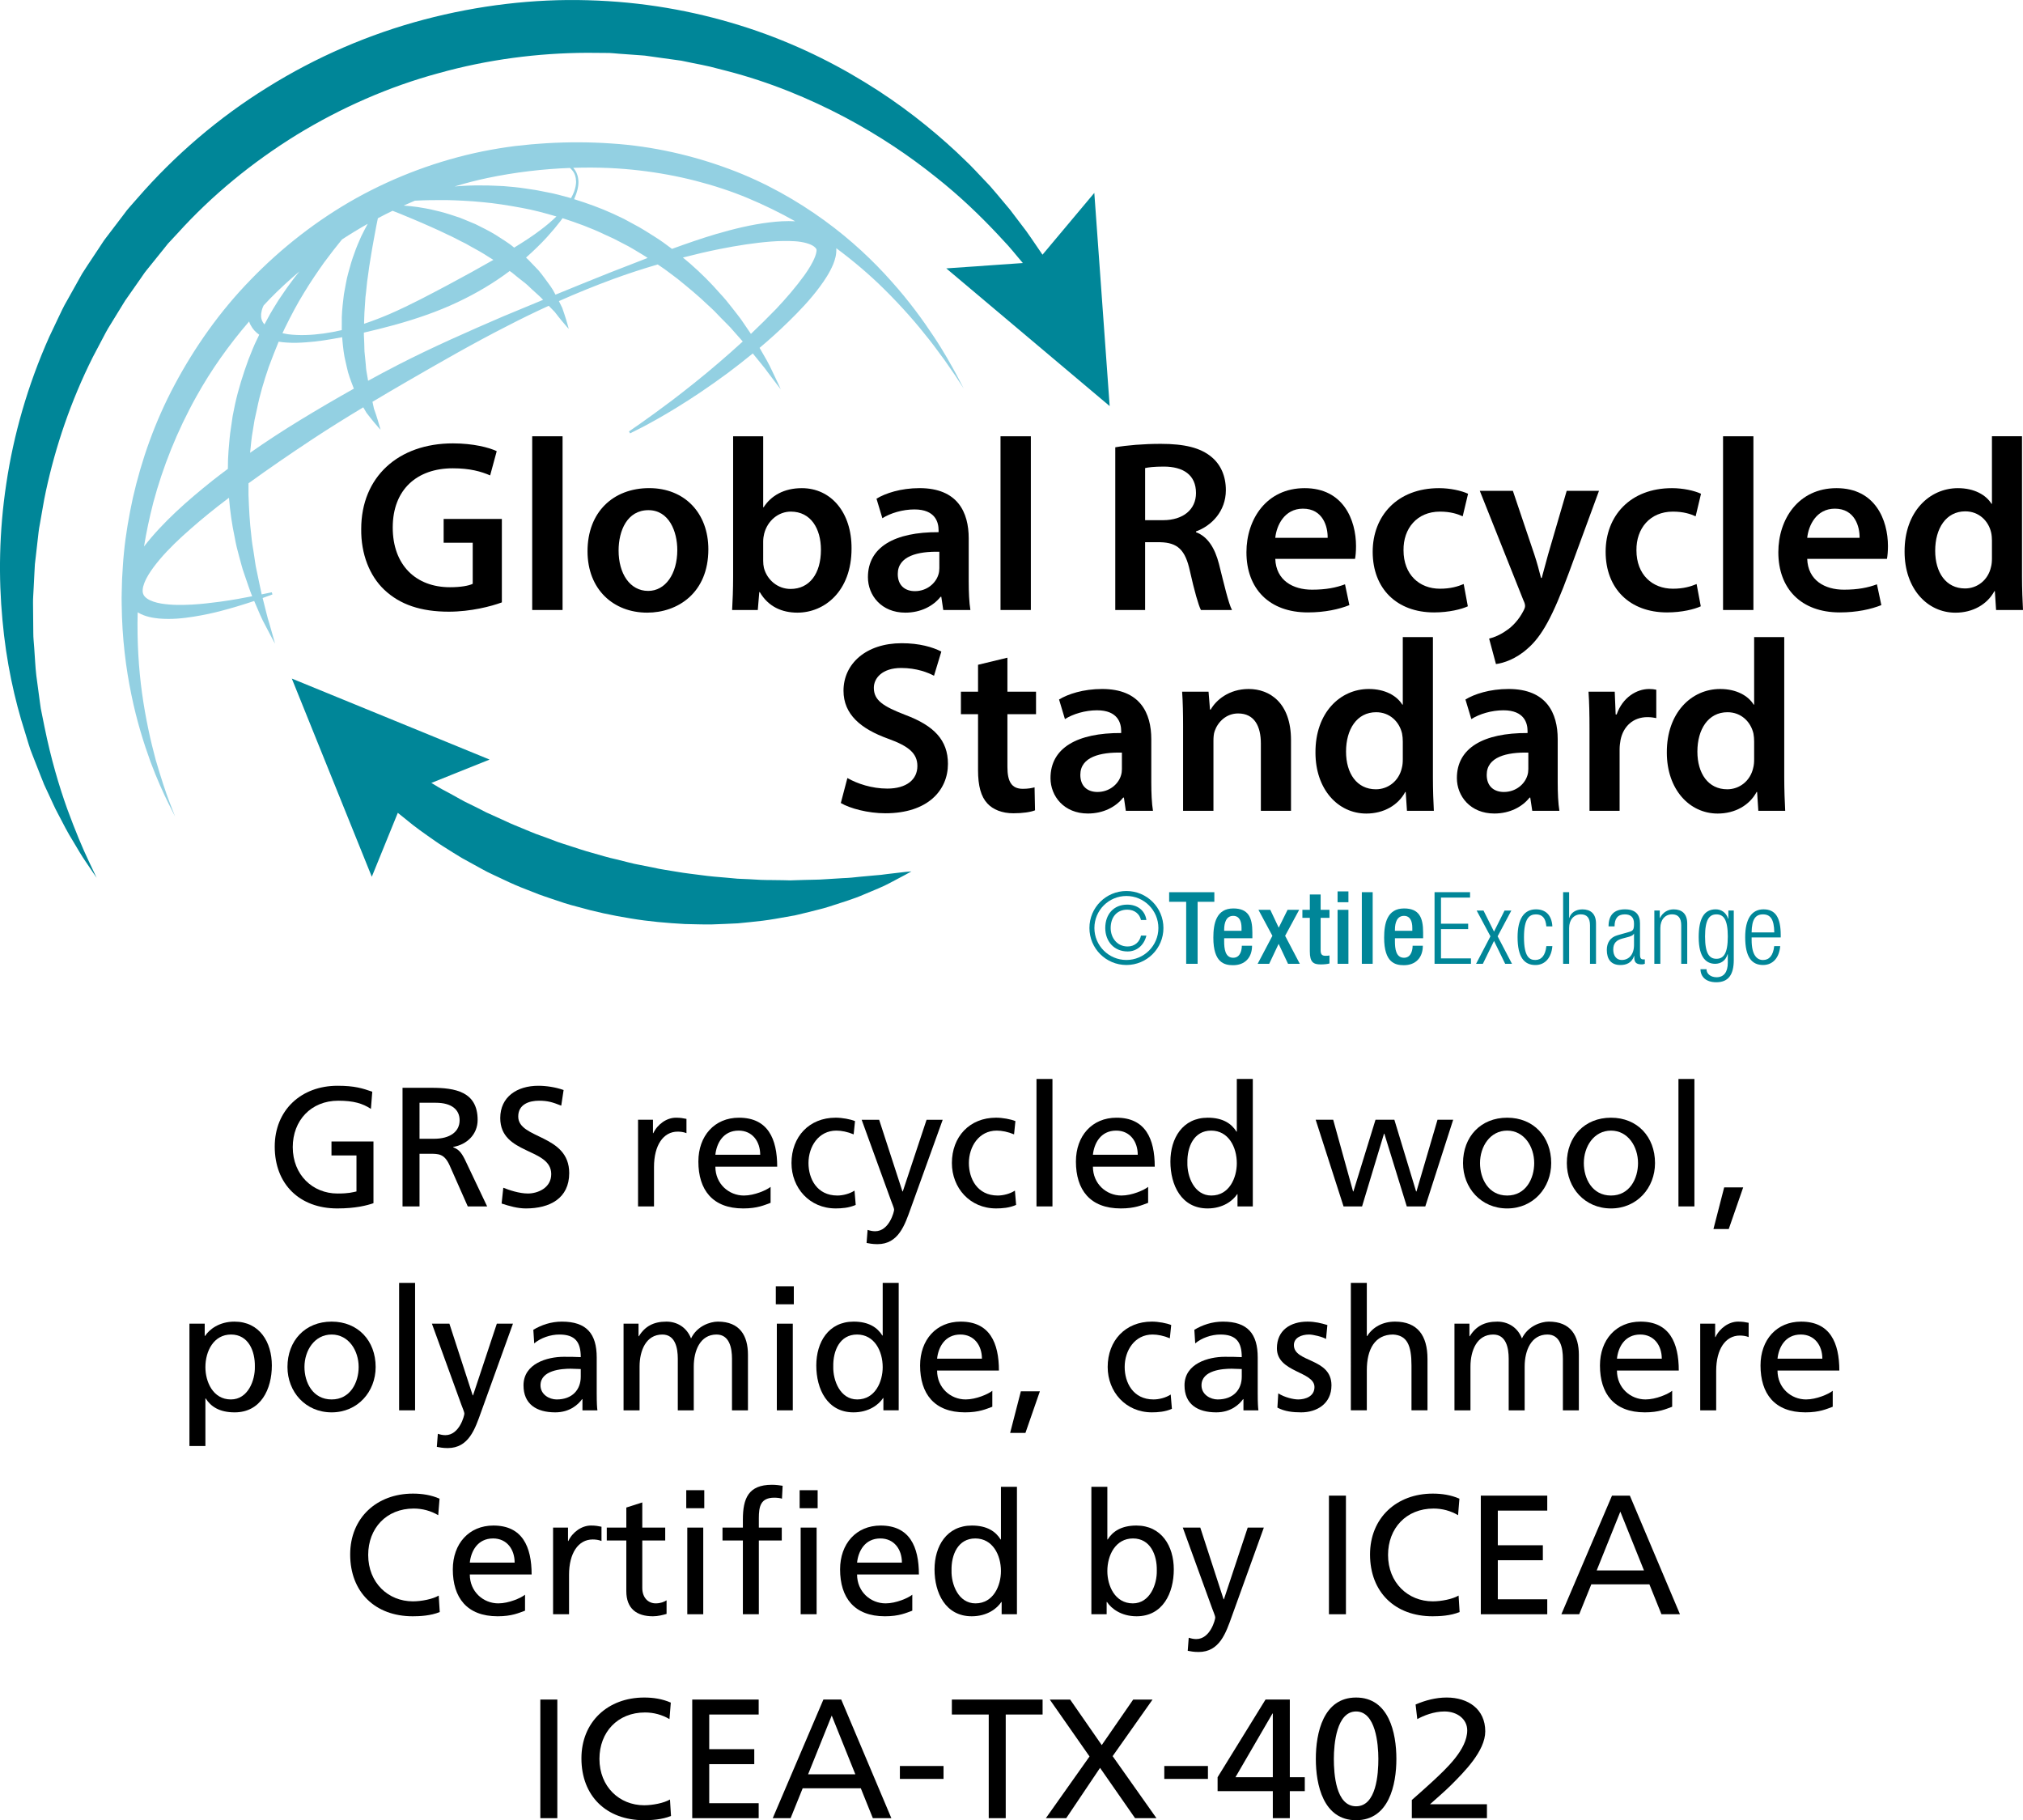 <?xml version="1.0" encoding="utf-8"?>
<!-- Generator: Adobe Illustrator 12.0.0, SVG Export Plug-In . SVG Version: 6.00 Build 51448)  -->
<!DOCTYPE svg PUBLIC "-//W3C//DTD SVG 1.1 Tiny//EN" "http://www.w3.org/Graphics/SVG/1.1/DTD/svg11-tiny.dtd">
<svg  version="1.1" baseProfile="tiny" id="Layer_1" xmlns="http://www.w3.org/2000/svg" xmlns:xlink="http://www.w3.org/1999/xlink" width="300" height="269.909"
	 viewBox="-0.721 -0.44 300 269.909" xml:space="preserve">
<g>
	<g>
		<path fill="#93D0E2" d="M141.114,55.11c-0.738-1.334-1.801-3.308-3.381-5.675c-1.575-2.377-3.603-5.202-6.275-8.175
			c-2.648-2.987-5.94-6.123-9.951-9.031c-4.001-2.903-8.716-5.615-14.076-7.604c-5.345-1.988-11.28-3.391-17.511-3.79
			c-3.11-0.217-6.285-0.227-9.484-0.044c-0.797,0.059-1.604,0.104-2.407,0.177c-0.797,0.083-1.6,0.167-2.402,0.251
			c-0.876,0.108-1.594,0.226-2.396,0.349c-0.788,0.118-1.629,0.3-2.441,0.448c-6.462,1.324-12.791,3.662-18.638,6.9
			c-5.837,3.258-11.147,7.412-15.709,12.132c-4.582,4.7-8.317,10.04-11.25,15.538c-2.948,5.507-4.937,11.206-6.211,16.807
			c-0.581,2.672-1.073,5.507-1.324,8.14c-0.138,1.329-0.197,2.643-0.276,3.927c-0.02,1.285-0.098,2.544-0.054,3.78
			c0.049,4.946,0.625,9.44,1.437,13.353c0.797,3.908,1.855,7.225,2.825,9.907c0.994,2.672,1.939,4.7,2.608,6.068
			c0.684,1.354,1.048,2.082,1.048,2.082s-0.29-0.758-0.841-2.175c-0.546-1.413-1.24-3.524-2.033-6.23
			c-0.733-2.717-1.496-6.059-2.033-9.927c-0.492-3.573-0.753-7.608-0.645-11.969c0.034,0.02,0.069,0.049,0.098,0.069
			c1.083,0.605,2.111,0.758,3.066,0.861c1.91,0.158,3.593-0.034,5.123-0.275c1.531-0.246,2.914-0.542,4.139-0.871
			c2.008-0.532,3.627-1.043,4.853-1.457c0.044,0.108,0.088,0.217,0.138,0.32c0.536,1.28,1.009,2.387,1.491,3.258
			c0.911,1.772,1.461,2.756,1.461,2.756s-0.29-1.107-0.841-2.993c-0.315-0.93-0.556-2.106-0.906-3.42
			c-0.034-0.118-0.059-0.241-0.088-0.359c0.945-0.344,1.452-0.531,1.452-0.531l-0.098-0.32c0,0-0.517,0.108-1.496,0.311
			c-0.251-1.088-0.473-2.284-0.749-3.549c-0.197-0.807-0.275-1.678-0.423-2.554c-0.074-0.443-0.143-0.896-0.217-1.349
			c-0.079-0.453-0.108-0.92-0.163-1.388c-0.231-1.88-0.33-3.874-0.403-5.921c0.01-0.561,0-1.137,0-1.712
			c2.992-2.17,6.157-4.336,9.449-6.516c2.441-1.609,4.981-3.189,7.57-4.75c0.167,0.28,0.325,0.556,0.472,0.807
			c0.404,0.537,0.783,0.989,1.083,1.363c0.62,0.753,1.004,1.157,1.004,1.157s-0.133-0.546-0.423-1.467
			c-0.147-0.468-0.315-1.024-0.551-1.654c-0.069-0.33-0.138-0.669-0.221-1.023c1.688-1.009,3.396-2.013,5.123-3.012
			c4.863-2.805,9.819-5.669,14.922-8.258c2.003-1.043,4.041-2.028,6.093-2.968c0.305,0.315,0.61,0.625,0.886,0.906
			c0.398,0.536,0.777,0.989,1.083,1.363c0.615,0.748,0.999,1.156,0.999,1.156s-0.133-0.541-0.418-1.472
			c-0.153-0.458-0.315-1.023-0.551-1.653c-0.148-0.305-0.315-0.645-0.492-0.994c2.643-1.176,5.31-2.259,7.993-3.249
			c2.214-0.817,4.429-1.53,6.654-2.185c0.138,0.094,0.286,0.192,0.433,0.286c0.881,0.581,1.683,1.24,2.515,1.845
			c1.589,1.29,3.13,2.555,4.488,3.869c0.35,0.325,0.704,0.63,1.024,0.964c0.32,0.33,0.63,0.66,0.945,0.979
			c0.615,0.65,1.265,1.226,1.792,1.87c0.482,0.562,0.964,1.098,1.422,1.609c-1.201,1.098-2.373,2.136-3.495,3.096
			c-2.628,2.264-5.02,4.129-6.999,5.646c-1.998,1.506-3.593,2.647-4.69,3.42c-1.107,0.768-1.693,1.176-1.693,1.176l0.167,0.285
			c0,0,0.64-0.32,1.846-0.93c1.196-0.63,2.938-1.58,5.084-2.904c2.161-1.319,4.715-3.017,7.55-5.108
			c1.191-0.896,2.441-1.86,3.721-2.909c0.02,0.024,0.039,0.049,0.059,0.074c0.841,1.063,1.639,1.964,2.2,2.771
			c1.171,1.575,1.885,2.471,1.885,2.471s-0.453-1.034-1.329-2.825c-0.408-0.905-1.009-1.949-1.713-3.15
			c-0.029-0.054-0.069-0.113-0.098-0.167c1.427-1.201,2.879-2.5,4.336-3.933c1.565-1.536,3.16-3.179,4.611-5.148
			c0.724-0.989,1.432-2.028,1.983-3.347c0.246-0.645,0.492-1.363,0.448-2.348c2.653,1.969,5,3.992,7.019,5.985
			c2.781,2.741,5.015,5.335,6.752,7.56c0.876,1.103,1.594,2.136,2.259,3.012c0.625,0.901,1.162,1.668,1.59,2.293
			c0.832,1.275,1.274,1.954,1.274,1.954S141.813,56.453,141.114,55.11 M89.698,24.477c5.901,0.281,11.556,1.349,16.704,3.057
			c2.579,0.841,5.005,1.885,7.304,3.002c1.206,0.586,2.372,1.201,3.499,1.836c-1.304-0.069-2.574,0.01-3.834,0.167
			c-2.677,0.32-5.305,0.974-7.919,1.732c-2.175,0.649-4.351,1.402-6.521,2.195c-0.846-0.65-1.722-1.28-2.653-1.86
			c-0.969-0.601-1.929-1.24-2.962-1.767l-1.526-0.827l-1.58-0.748c-1.885-0.866-3.844-1.56-5.793-2.17
			c0.458-1.009,0.66-1.915,0.64-2.599c-0.01-0.433-0.098-0.802-0.172-1.009c-0.074-0.207-0.118-0.31-0.118-0.31l-0.005-0.01
			c0,0-0.059-0.108-0.167-0.31c-0.069-0.113-0.172-0.256-0.31-0.409C86.11,24.389,87.917,24.394,89.698,24.477 M75.524,36.28
			c-0.842-0.729-1.816-1.275-2.751-1.895c-0.964-0.59-1.983-1.087-2.982-1.584c-0.507-0.222-1.019-0.433-1.526-0.635
			c-0.497-0.212-0.999-0.409-1.506-0.557c-0.999-0.339-1.974-0.63-2.914-0.836c-0.935-0.246-1.835-0.379-2.658-0.517
			c-0.743-0.099-1.427-0.172-2.047-0.212c0.551-0.251,1.107-0.492,1.664-0.728c0.044,0,0.083-0.005,0.123-0.005
			c1.358-0.069,2.889-0.093,4.553-0.083c1.663,0.04,3.45,0.118,5.335,0.305c1.885,0.167,3.849,0.482,5.866,0.856
			c1.693,0.3,3.396,0.768,5.114,1.27c-0.684,0.669-1.481,1.349-2.373,2.013C78.275,34.547,76.952,35.408,75.524,36.28
			 M38.002,46.103c0.044-0.33,0.118-0.674,0.266-1.019c0.03-0.079,0.069-0.158,0.108-0.231c0.31-0.339,0.625-0.674,0.945-1.004
			c1.383-1.413,2.845-2.756,4.366-4.041c-0.463,0.561-0.925,1.146-1.368,1.767c-0.601,0.788-1.147,1.644-1.742,2.5
			c-0.556,0.881-1.117,1.792-1.624,2.746c-0.148,0.275-0.305,0.566-0.458,0.847c-0.064-0.074-0.123-0.148-0.172-0.227
			c-0.039-0.069-0.093-0.128-0.118-0.202l-0.054-0.104l-0.025-0.059l-0.005-0.01C37.953,46.571,38.007,46.477,38.002,46.103
			 M84.304,25.033c0.104,0.177,0.153,0.271,0.158,0.276c0.005,0.01,0.039,0.104,0.113,0.295c0.069,0.211,0.123,0.482,0.138,0.896
			c-0.005,0.404-0.089,0.906-0.291,1.467c-0.118,0.315-0.275,0.64-0.467,0.979c-0.084-0.025-0.163-0.049-0.246-0.074
			c-1.103-0.295-2.19-0.61-3.292-0.802c-0.551-0.108-1.093-0.211-1.634-0.32c-0.551-0.083-1.087-0.167-1.624-0.246
			c-1.073-0.167-2.136-0.256-3.174-0.344c-1.039-0.04-2.052-0.108-3.042-0.099c-1.481-0.034-2.904,0.04-4.248,0.148
			c1.624-0.492,3.258-0.916,4.897-1.26c4.051-0.846,8.17-1.333,12.215-1.486C84.039,24.684,84.211,24.886,84.304,25.033
			 M41.545,48.165c0.906-1.836,1.831-3.603,2.83-5.207c0.979-1.619,1.993-3.101,2.958-4.459c0.935-1.265,1.826-2.412,2.658-3.426
			c1.245-0.817,2.52-1.589,3.819-2.323c-0.305,0.556-0.63,1.176-0.964,1.865c-0.335,0.768-0.714,1.6-1.019,2.51
			c-0.339,0.9-0.63,1.875-0.896,2.898c-0.148,0.502-0.256,1.034-0.354,1.565c-0.108,0.536-0.207,1.073-0.3,1.624
			c-0.133,1.103-0.271,2.234-0.31,3.366c0.005,0.645-0.01,1.29-0.005,1.934c-0.9,0.207-1.816,0.379-2.736,0.507
			c-1.742,0.236-3.524,0.32-5.242,0.104c-0.275-0.04-0.551-0.093-0.817-0.152C41.29,48.701,41.413,48.431,41.545,48.165
			 M53.293,46.708c0.015-1.039,0.138-2.077,0.182-3.105c0.147-1.019,0.187-2.038,0.354-3.017c0.133-0.974,0.251-1.929,0.418-2.825
			c0.128-0.906,0.305-1.752,0.438-2.549c0.148-0.802,0.286-1.536,0.404-2.181c0.088-0.408,0.157-0.768,0.227-1.107
			c0.723-0.384,1.442-0.753,2.18-1.107c0.339,0.133,0.713,0.28,1.137,0.448c0.61,0.256,1.294,0.542,2.047,0.852
			c0.733,0.325,1.541,0.64,2.372,1.028c0.842,0.354,1.703,0.778,2.594,1.201c0.911,0.394,1.787,0.915,2.717,1.348
			c0.886,0.527,1.826,0.989,2.702,1.536c0.453,0.3,0.925,0.576,1.383,0.866c-2.072,1.186-4.301,2.417-6.674,3.682
			c-2.692,1.427-5.566,2.973-8.642,4.316c-1.25,0.537-2.54,1.039-3.864,1.481C53.284,47.284,53.289,46.994,53.293,46.708
			 M28.41,58.338c2.161-3.888,4.799-7.614,7.811-11.108c0.069,0.211,0.138,0.394,0.207,0.502c0.349,0.674,0.802,1.127,1.294,1.461
			c-0.089,0.192-0.177,0.379-0.271,0.571c-0.512,1-0.905,2.058-1.333,3.121c-0.783,2.146-1.491,4.365-1.988,6.639l-0.345,1.708
			l-0.251,1.723c-0.192,1.137-0.261,2.293-0.364,3.431c-0.074,0.905-0.098,1.806-0.098,2.697c-0.733,0.551-1.477,1.103-2.186,1.664
			c-3.908,3.115-7.471,6.27-10.251,9.848c0.35-2.126,0.792-4.232,1.378-6.516C23.405,68.88,25.531,63.481,28.41,58.338
			 M34.084,79.24c0.172,0.979,0.398,1.915,0.649,2.805c0.261,0.891,0.448,1.767,0.749,2.569c0.413,1.21,0.787,2.343,1.191,3.361
			c-1.24,0.246-2.854,0.551-4.813,0.817c-1.235,0.158-2.599,0.335-4.075,0.418c-1.466,0.074-3.071,0.104-4.636-0.158
			c-0.768-0.133-1.54-0.369-2.057-0.733c-0.128-0.094-0.241-0.182-0.325-0.281c-0.049-0.049-0.088-0.099-0.093-0.113
			c-0.01-0.015-0.015-0.01-0.035-0.039l-0.083-0.158c-0.089-0.172-0.143-0.423-0.118-0.724c0.039-0.6,0.359-1.397,0.827-2.17
			c0.468-0.777,1.063-1.56,1.713-2.333c1.314-1.55,2.894-3.057,4.597-4.543c1.693-1.496,3.529-2.978,5.463-4.439
			c0.064-0.049,0.133-0.094,0.197-0.143C33.4,75.426,33.691,77.404,34.084,79.24 M43.775,61.862
			c-2.569,1.565-5.04,3.184-7.407,4.838c0-0.02,0-0.04,0.005-0.064c0.118-1.063,0.192-2.141,0.394-3.204l0.261-1.604l0.354-1.595
			c0.418-2.131,1.053-4.218,1.747-6.245c0.478-1.275,0.96-2.535,1.472-3.76c0.423,0.069,0.847,0.108,1.265,0.133
			c0.945,0.064,1.871,0.03,2.781-0.04c0.92-0.064,1.826-0.157,2.717-0.3c0.896-0.138,1.777-0.291,2.653-0.458
			c0.015,0.138,0.02,0.271,0.035,0.409c0.103,1.117,0.216,2.22,0.482,3.263c0.123,0.522,0.231,1.039,0.359,1.531
			c0.133,0.497,0.325,0.97,0.482,1.432c0.133,0.34,0.256,0.669,0.379,0.994C49.026,58.722,46.364,60.282,43.775,61.862
			 M73.905,46.472c-5.281,2.274-10.562,4.602-15.611,7.195c-1.497,0.768-2.968,1.556-4.43,2.357
			c-0.024-0.157-0.044-0.305-0.074-0.458c-0.059-0.443-0.177-0.886-0.222-1.358c-0.029-0.467-0.079-0.94-0.128-1.427
			c-0.029-0.487-0.123-0.964-0.123-1.472c-0.01-0.502-0.02-1.004-0.049-1.516c-0.024-0.3-0.029-0.61-0.029-0.911
			c1.521-0.349,3.017-0.723,4.479-1.122c3.332-0.92,6.487-2.008,9.361-3.366c2.875-1.349,5.458-2.904,7.683-4.572
			c0.035-0.024,0.064-0.054,0.099-0.083c0.015,0.01,0.029,0.029,0.049,0.039c0.423,0.271,0.768,0.62,1.156,0.911
			c0.384,0.295,0.758,0.605,1.127,0.886c0.369,0.291,0.68,0.635,1.014,0.93c0.571,0.527,1.146,1.009,1.614,1.516
			C77.852,44.833,75.878,45.655,73.905,46.472 M89.772,39.966c-2.697,1.073-5.399,2.175-8.116,3.288
			c-0.025-0.039-0.044-0.079-0.069-0.128c-0.384-0.792-0.95-1.511-1.53-2.298c-0.295-0.389-0.591-0.807-0.93-1.191
			c-0.35-0.379-0.719-0.753-1.093-1.137c-0.236-0.261-0.487-0.507-0.748-0.743c1.147-1.019,2.195-2.038,3.101-3.027
			c0.758-0.832,1.437-1.644,2.033-2.421c0.104-0.133,0.187-0.256,0.28-0.389c0.03,0.005,0.059,0.015,0.089,0.024
			c2.038,0.66,4.09,1.403,6.048,2.343l1.481,0.679l1.442,0.748c0.974,0.472,1.885,1.063,2.805,1.609
			c0.261,0.147,0.507,0.32,0.758,0.487C93.478,38.519,91.633,39.238,89.772,39.966 M120.139,37.643
			c-0.354,0.911-0.95,1.86-1.58,2.746c-1.29,1.782-2.731,3.44-4.173,4.971c-1.27,1.314-2.52,2.54-3.75,3.711
			c-0.364-0.546-0.748-1.097-1.146-1.683c-0.463-0.724-1.053-1.397-1.609-2.141c-0.566-0.738-1.171-1.477-1.851-2.2
			c-1.299-1.491-2.776-2.973-4.41-4.4c-0.354-0.3-0.714-0.601-1.073-0.9c1.826-0.468,3.652-0.901,5.458-1.26
			c2.599-0.517,5.168-0.92,7.644-1.112c1.235-0.093,2.451-0.113,3.578-0.039c1.117,0.079,2.21,0.359,2.756,0.772
			c0.138,0.099,0.231,0.217,0.256,0.227l0.108,0.177c0.005,0.005,0.01,0.024,0.02,0.059
			C120.395,36.757,120.315,37.205,120.139,37.643 M120.345,36.501L120.345,36.501v0.005
			C120.345,36.506,120.345,36.506,120.345,36.501z"/>
	</g>
	<g>
		<path fill="#008698" d="M133.486,128.86c-0.61,0.074-1.506,0.177-2.648,0.31c-0.561,0.083-1.186,0.157-1.875,0.202
			c-0.679,0.064-1.413,0.133-2.2,0.202c-0.777,0.089-1.604,0.177-2.476,0.202c-0.856,0.049-1.757,0.104-2.702,0.167
			c-0.916,0.079-1.979,0.059-3.022,0.099c-0.526,0.015-1.063,0.034-1.609,0.049l-0.408,0.015l-0.153,0.005
			c-0.024,0.005,0.123-0.015,0.049-0.01h-0.025h-0.197c-0.271-0.005-0.541-0.015-0.812-0.02c-1.083-0.034-2.19-0.005-3.312-0.049
			c-1.132-0.069-2.284-0.133-3.445-0.172c-1.167-0.094-2.348-0.231-3.539-0.315c-1.191-0.108-2.392-0.3-3.598-0.438
			c-1.211-0.143-2.417-0.384-3.632-0.566c-0.61-0.093-1.21-0.211-1.811-0.349l-1.816-0.359c-1.216-0.207-2.397-0.571-3.593-0.847
			c-1.201-0.251-2.367-0.625-3.534-0.95c-1.171-0.31-2.308-0.708-3.44-1.068c-0.566-0.187-1.132-0.354-1.683-0.551
			c-0.551-0.207-1.092-0.414-1.634-0.615c-0.546-0.197-1.083-0.394-1.619-0.585c-0.527-0.197-1.043-0.428-1.561-0.635
			c-1.023-0.438-2.047-0.817-2.997-1.284c-0.97-0.438-1.915-0.866-2.825-1.28c-0.886-0.462-1.748-0.896-2.589-1.299
			c-0.847-0.394-1.604-0.861-2.353-1.265c-0.733-0.418-1.477-0.773-2.116-1.157c-0.369-0.227-0.724-0.438-1.068-0.64l8.637-3.465
			l-29.328-12.009l11.861,29.387l3.858-9.479c0.674,0.551,1.437,1.147,2.25,1.811c0.664,0.527,1.373,1.019,2.131,1.561
			c0.763,0.517,1.541,1.112,2.407,1.639c0.856,0.546,1.757,1.112,2.697,1.678c0.96,0.527,1.954,1.078,2.978,1.639
			c1.014,0.585,2.126,1.038,3.229,1.58c1.107,0.532,2.254,1.034,3.45,1.486c0.591,0.236,1.191,0.468,1.792,0.704
			c0.605,0.227,1.23,0.423,1.851,0.64c1.24,0.428,2.5,0.856,3.804,1.176c2.579,0.738,5.242,1.314,7.929,1.742
			c2.682,0.458,5.399,0.685,8.062,0.832c1.344,0.02,2.663,0.084,3.972,0.06c1.31-0.04,2.599-0.104,3.864-0.163
			c1.265-0.118,2.505-0.246,3.711-0.389c1.21-0.152,2.387-0.369,3.523-0.57c0.286-0.05,0.566-0.099,0.847-0.153l0.211-0.035
			l0.123-0.02l0.049-0.01l0.104-0.025l0.394-0.093c0.532-0.128,1.048-0.261,1.565-0.379c1.028-0.281,1.988-0.468,2.978-0.792
			c1.939-0.635,3.721-1.157,5.207-1.816c1.496-0.64,2.8-1.132,3.829-1.698c1.029-0.537,1.831-0.965,2.377-1.26
			c0.546-0.3,0.832-0.463,0.832-0.463S134.106,128.801,133.486,128.86"/>
		<path fill="#008698" d="M163.837,59.775l-2.278-31.611l-7.683,9.164c-0.33-0.492-0.704-1.039-1.107-1.624
			c-0.403-0.581-0.822-1.221-1.3-1.875c-0.486-0.645-1.008-1.324-1.55-2.042c-0.281-0.364-0.561-0.738-0.847-1.117
			c-0.31-0.364-0.62-0.743-0.945-1.127c-0.649-0.768-1.309-1.584-2.038-2.402c-0.758-0.792-1.541-1.624-2.353-2.485
			c-0.812-0.871-1.728-1.683-2.633-2.574c-3.721-3.46-8.229-7.077-13.613-10.35c-5.364-3.292-11.581-6.27-18.525-8.421
			c-6.984-2.161-14.44-3.5-22.531-3.716c-7.954-0.231-16.212,0.738-24.293,2.874c-8.091,2.141-15.98,5.537-23.196,10.045
			c-7.229,4.469-13.755,10.07-19.243,16.384l-1.034,1.176l-0.261,0.3l-0.123,0.147l-0.064,0.074l-0.147,0.177l-0.448,0.596
			c-0.605,0.787-1.206,1.575-1.801,2.367l-0.896,1.176c-0.3,0.379-0.586,0.866-0.876,1.29c-0.581,0.876-1.162,1.752-1.742,2.623
			c-0.281,0.438-0.576,0.871-0.847,1.309l-0.748,1.334c-0.497,0.886-0.989,1.767-1.481,2.647c-0.517,0.861-0.93,1.782-1.363,2.683
			c-0.428,0.9-0.856,1.801-1.28,2.697c-3.233,7.235-5.32,14.652-6.378,21.788c-1.083,7.131-1.156,13.977-0.571,20.193
			c0.551,6.221,1.796,11.827,3.332,16.621c0.384,1.201,0.679,2.377,1.137,3.459c0.428,1.098,0.842,2.151,1.24,3.16
			c0.104,0.251,0.202,0.502,0.3,0.743l0.153,0.394l0.162,0.354c0.217,0.462,0.428,0.915,0.635,1.363
			c0.423,0.886,0.777,1.737,1.215,2.539c0.832,1.6,1.56,3.027,2.303,4.198c0.714,1.196,1.299,2.215,1.851,2.998
			c1.068,1.584,1.639,2.426,1.639,2.426s-0.433-0.916-1.246-2.643c-0.817-1.708-1.904-4.287-3.11-7.569
			c-1.196-3.342-2.412-7.407-3.376-12.176c-0.123-0.59-0.241-1.191-0.364-1.806c-0.138-0.61-0.251-1.235-0.32-1.875
			c-0.172-1.275-0.35-2.584-0.527-3.927c-0.162-1.344-0.202-2.741-0.315-4.154c-0.044-0.709-0.138-1.417-0.133-2.146
			c-0.01-0.724-0.015-1.457-0.02-2.195c-0.01-0.743-0.015-1.486-0.02-2.24c-0.015-0.758,0.069-1.516,0.094-2.283
			c0.04-0.763,0.083-1.541,0.118-2.323c0.024-0.389,0.044-0.782,0.064-1.171c0.044-0.389,0.088-0.782,0.138-1.181
			c0.089-0.787,0.182-1.584,0.271-2.382c0.093-0.802,0.167-1.609,0.334-2.417c0.305-1.609,0.532-3.249,0.896-4.892
			c1.417-6.57,3.682-13.318,6.944-19.824c0.423-0.797,0.852-1.609,1.275-2.421c0.428-0.807,0.837-1.634,1.339-2.407
			c0.487-0.782,0.969-1.575,1.452-2.367l0.729-1.186l0.782-1.117c0.522-0.743,1.043-1.491,1.57-2.244
			c0.271-0.375,0.487-0.743,0.812-1.132l0.925-1.146c0.62-0.773,1.24-1.545,1.865-2.318l0.462-0.581
			c-0.02,0.03-0.088,0.118-0.02,0.035l0.059-0.064l0.123-0.133l0.241-0.256l0.969-1.043c5.084-5.63,11.104-10.552,17.659-14.597
			c6.57-4.016,13.697-7.151,21.025-9.135c7.318-2.047,14.789-2.997,22.024-3.026c0.906,0.005,1.811,0.015,2.707,0.02
			c0.905-0.02,1.747,0.113,2.618,0.157c0.866,0.064,1.732,0.123,2.589,0.188c0.418,0.015,0.871,0.069,1.329,0.143l1.358,0.192
			c0.911,0.123,1.811,0.251,2.707,0.374l0.674,0.093l0.507,0.104l1.26,0.261c0.832,0.172,1.673,0.315,2.49,0.517
			c0.817,0.211,1.634,0.418,2.437,0.625c6.467,1.659,12.338,4.129,17.525,6.86c5.183,2.756,9.666,5.798,13.412,8.8
			c3.78,2.973,6.782,5.931,9.164,8.451c0.595,0.64,1.151,1.24,1.678,1.811c0.512,0.571,0.959,1.132,1.393,1.644
			c0.276,0.33,0.541,0.635,0.787,0.935l-11.358,0.792L163.837,59.775"/>
	</g>
	<g>
		<path d="M73.703,88.886c-1.56,0.581-4.606,1.378-7.87,1.378c-4.139,0-7.259-1.053-9.582-3.263c-2.17-2.067-3.45-5.295-3.406-8.997
			c0-7.732,5.512-12.698,13.598-12.698c3.017,0,5.375,0.615,6.497,1.157l-0.975,3.593c-1.349-0.581-2.978-1.053-5.556-1.053
			c-5.227,0-8.889,3.086-8.889,8.78c0,5.551,3.411,8.854,8.49,8.854c1.6,0,2.795-0.221,3.371-0.507v-6.093h-4.311v-3.524h8.632
			V88.886"/>
		<rect x="78.202" y="64.254" width="4.503" height="25.76"/>
		<path d="M104.325,81.012c0,6.496-4.567,9.395-9.07,9.395c-5.005,0-8.849-3.44-8.849-9.105c0-5.802,3.805-9.361,9.145-9.361
			C100.807,71.941,104.325,75.642,104.325,81.012 M91.013,81.194c0,3.416,1.668,5.989,4.39,5.989c2.54,0,4.316-2.505,4.316-6.063
			c0-2.756-1.23-5.911-4.282-5.911C92.282,75.209,91.013,78.256,91.013,81.194"/>
		<path d="M107.849,90.013c0.074-1.196,0.148-3.155,0.148-4.971V64.254h4.459v10.522h0.069c1.092-1.708,3.017-2.83,5.66-2.83
			c4.321,0,7.407,3.593,7.373,8.958c0,6.349-4.031,9.503-8.022,9.503c-2.288,0-4.316-0.871-5.586-3.046h-0.074l-0.221,2.653H107.849
			 M112.456,82.719c0,0.364,0.034,0.724,0.108,1.053c0.473,1.777,2.033,3.121,3.952,3.121c2.795,0,4.503-2.25,4.503-5.808
			c0-3.121-1.486-5.66-4.464-5.66c-1.816,0-3.445,1.304-3.952,3.268c-0.079,0.325-0.147,0.724-0.147,1.157V82.719z"/>
		<path d="M139.16,90.013l-0.29-1.959h-0.108c-1.088,1.373-2.938,2.353-5.227,2.353c-3.554,0-5.547-2.569-5.547-5.256
			c0-4.464,3.952-6.713,10.478-6.678v-0.286c0-1.167-0.467-3.086-3.588-3.086c-1.742,0-3.558,0.546-4.749,1.304l-0.871-2.898
			c1.304-0.797,3.593-1.565,6.383-1.565c5.66,0,7.293,3.593,7.293,7.441v6.383c0,1.6,0.069,3.16,0.251,4.248H139.16 M138.58,81.376
			c-3.155-0.069-6.167,0.62-6.167,3.302c0,1.742,1.122,2.54,2.539,2.54c1.777,0,3.081-1.162,3.48-2.431
			c0.113-0.325,0.147-0.689,0.147-0.979V81.376z"/>
		<rect x="147.65" y="64.254" width="4.499" height="25.76"/>
		<path d="M164.669,65.888c1.668-0.295,4.174-0.512,6.747-0.512c3.52,0,5.911,0.581,7.545,1.964
			c1.349,1.122,2.106,2.825,2.106,4.897c0,3.155-2.141,5.296-4.429,6.127v0.113c1.747,0.649,2.8,2.357,3.41,4.715
			c0.763,3.046,1.418,5.876,1.93,6.821h-4.612c-0.364-0.729-0.944-2.722-1.629-5.773c-0.688-3.189-1.855-4.208-4.395-4.277h-2.249
			v10.05h-4.425V65.888 M169.094,76.696h2.652c3.007,0,4.893-1.595,4.893-4.026c0-2.687-1.886-3.922-4.789-3.922
			c-1.407,0-2.323,0.113-2.756,0.221V76.696z"/>
		<path d="M188.396,82.429c0.113,3.194,2.614,4.572,5.443,4.572c2.067,0,3.559-0.295,4.897-0.797l0.649,3.086
			c-1.521,0.61-3.622,1.083-6.162,1.083c-5.733,0-9.104-3.519-9.104-8.923c0-4.897,2.973-9.504,8.633-9.504
			c5.733,0,7.618,4.71,7.618,8.598c0,0.832-0.069,1.486-0.147,1.885H188.396 M196.162,79.309c0.034-1.634-0.689-4.321-3.661-4.321
			c-2.762,0-3.923,2.505-4.105,4.321H196.162z"/>
		<path d="M216.951,89.467c-0.94,0.433-2.791,0.906-5.006,0.906c-5.517,0-9.104-3.514-9.104-8.992c0-5.301,3.627-9.435,9.833-9.435
			c1.629,0,3.298,0.359,4.312,0.832l-0.797,3.342c-0.724-0.33-1.777-0.694-3.377-0.694c-3.405,0-5.443,2.505-5.398,5.733
			c0,3.627,2.357,5.699,5.398,5.699c1.565,0,2.653-0.33,3.524-0.694L216.951,89.467"/>
		<path d="M223.63,72.345l3.193,9.469c0.364,1.087,0.724,2.426,0.979,3.445h0.108c0.291-1.019,0.615-2.323,0.945-3.479l2.756-9.435
			h4.789l-4.425,12.043c-2.432,6.6-4.065,9.538-6.172,11.354c-1.742,1.56-3.553,2.141-4.681,2.289l-1.014-3.775
			c0.763-0.182,1.703-0.581,2.608-1.235c0.837-0.541,1.816-1.594,2.432-2.791c0.182-0.33,0.29-0.581,0.29-0.797
			c0-0.182-0.034-0.438-0.251-0.872l-6.462-16.216H223.63"/>
		<path d="M251.496,89.467c-0.945,0.433-2.791,0.906-5.006,0.906c-5.512,0-9.104-3.514-9.104-8.992c0-5.301,3.627-9.435,9.833-9.435
			c1.629,0,3.298,0.359,4.312,0.832l-0.798,3.342c-0.723-0.33-1.776-0.694-3.376-0.694c-3.405,0-5.443,2.505-5.403,5.733
			c0,3.627,2.362,5.699,5.403,5.699c1.565,0,2.653-0.33,3.519-0.694L251.496,89.467"/>
		<rect x="254.798" y="64.254" width="4.503" height="25.76"/>
		<path d="M267.279,82.429c0.108,3.194,2.613,4.572,5.443,4.572c2.066,0,3.553-0.295,4.896-0.797l0.654,3.086
			c-1.525,0.61-3.627,1.083-6.166,1.083c-5.734,0-9.11-3.519-9.11-8.923c0-4.897,2.973-9.504,8.633-9.504
			c5.738,0,7.623,4.71,7.623,8.598c0,0.832-0.073,1.486-0.147,1.885H267.279 M275.045,79.309c0.035-1.634-0.693-4.321-3.666-4.321
			c-2.756,0-3.913,2.505-4.1,4.321H275.045z"/>
		<path d="M299.132,64.249v20.789c0,1.816,0.078,3.775,0.147,4.976h-3.991l-0.183-2.795h-0.068
			c-1.054,1.958-3.189,3.194-5.773,3.194c-4.208,0-7.545-3.593-7.545-9.036c-0.034-5.911,3.667-9.43,7.909-9.43
			c2.437,0,4.174,1.014,4.976,2.318h0.069V64.249H299.132 M294.673,79.708c0-0.364-0.034-0.797-0.113-1.162
			c-0.394-1.742-1.812-3.16-3.844-3.16c-2.859,0-4.459,2.54-4.459,5.842c0,3.229,1.6,5.591,4.425,5.591
			c1.815,0,3.41-1.235,3.844-3.155c0.113-0.398,0.147-0.836,0.147-1.304V79.708z"/>
		<path d="M124.942,114.931c1.452,0.836,3.632,1.565,5.916,1.565c2.865,0,4.464-1.349,4.464-3.342c0-1.851-1.235-2.938-4.355-4.06
			c-4.026-1.452-6.6-3.598-6.6-7.112c0-3.991,3.337-7.043,8.632-7.043c2.648,0,4.606,0.586,5.876,1.24l-1.088,3.588
			c-0.871-0.472-2.579-1.156-4.862-1.156c-2.83,0-4.061,1.521-4.061,2.938c0,1.885,1.413,2.756,4.676,4.026
			c4.247,1.59,6.314,3.735,6.314,7.254c0,3.917-2.978,7.328-9.287,7.328c-2.574,0-5.261-0.723-6.6-1.521L124.942,114.931"/>
		<path d="M148.674,97.086v5.044h4.242v3.332h-4.242v7.806c0,2.141,0.581,3.263,2.288,3.263c0.759,0,1.339-0.108,1.737-0.222
			l0.069,3.411c-0.649,0.261-1.807,0.438-3.224,0.438c-1.634,0-3.012-0.541-3.844-1.457c-0.945-1.009-1.383-2.608-1.383-4.932
			v-8.308h-2.54v-3.332h2.54v-3.991L148.674,97.086"/>
		<path d="M166.234,119.794l-0.286-1.958h-0.113c-1.087,1.378-2.938,2.357-5.227,2.357c-3.553,0-5.546-2.579-5.546-5.256
			c0-4.469,3.956-6.713,10.482-6.679v-0.29c0-1.162-0.473-3.081-3.588-3.081c-1.747,0-3.559,0.542-4.754,1.304l-0.871-2.904
			c1.304-0.802,3.588-1.56,6.383-1.56c5.66,0,7.294,3.593,7.294,7.437v6.388c0,1.595,0.069,3.155,0.251,4.242H166.234
			 M165.653,111.161c-3.155-0.074-6.167,0.615-6.167,3.297c0,1.748,1.122,2.54,2.54,2.54c1.776,0,3.086-1.156,3.479-2.426
			c0.113-0.33,0.147-0.689,0.147-0.984V111.161z"/>
		<path d="M174.724,107.386c0-2.033-0.034-3.735-0.143-5.261h3.918l0.216,2.653h0.108c0.768-1.383,2.688-3.051,5.626-3.051
			c3.08,0,6.279,1.998,6.279,7.584v10.483h-4.469v-9.976c0-2.544-0.939-4.464-3.371-4.464c-1.776,0-3.012,1.27-3.479,2.614
			c-0.147,0.398-0.183,0.94-0.183,1.452v10.375h-4.503V107.386"/>
		<path d="M211.773,94.034v20.789c0,1.816,0.069,3.775,0.138,4.971h-3.986l-0.188-2.795h-0.068
			c-1.054,1.964-3.189,3.199-5.769,3.199c-4.208,0-7.545-3.598-7.545-9.036c-0.034-5.916,3.662-9.435,7.904-9.435
			c2.437,0,4.174,1.014,4.976,2.323h0.069V94.034H211.773 M207.305,109.493c0-0.364-0.034-0.797-0.108-1.162
			c-0.398-1.742-1.812-3.159-3.844-3.159c-2.864,0-4.464,2.539-4.464,5.842c0,3.229,1.6,5.586,4.425,5.586
			c1.815,0,3.415-1.23,3.849-3.16c0.108-0.389,0.143-0.832,0.143-1.304V109.493z"/>
		<path d="M226.504,119.794l-0.296-1.958h-0.103c-1.093,1.378-2.938,2.357-5.228,2.357c-3.553,0-5.551-2.579-5.551-5.256
			c0-4.469,3.952-6.713,10.482-6.679v-0.29c0-1.162-0.468-3.081-3.588-3.081c-1.742,0-3.558,0.542-4.749,1.304l-0.876-2.904
			c1.31-0.802,3.593-1.56,6.388-1.56c5.66,0,7.294,3.593,7.294,7.437v6.388c0,1.595,0.069,3.155,0.251,4.242H226.504
			 M225.923,111.161c-3.154-0.074-6.172,0.615-6.172,3.297c0,1.748,1.127,2.54,2.545,2.54c1.776,0,3.081-1.156,3.479-2.426
			c0.113-0.33,0.147-0.689,0.147-0.984V111.161z"/>
		<path d="M234.993,107.82c0-2.392-0.034-4.095-0.147-5.694h3.889l0.138,3.376h0.147c0.871-2.505,2.938-3.775,4.828-3.775
			c0.433,0,0.684,0.039,1.048,0.108v4.208c-0.364-0.069-0.758-0.143-1.304-0.143c-2.137,0-3.588,1.378-3.992,3.372
			c-0.068,0.398-0.143,0.871-0.143,1.383v9.139h-4.464V107.82"/>
		<path d="M263.873,94.034v20.789c0,1.816,0.074,3.775,0.143,4.971h-3.986l-0.182-2.795h-0.074
			c-1.053,1.964-3.188,3.199-5.768,3.199c-4.208,0-7.545-3.598-7.545-9.036c-0.034-5.916,3.661-9.435,7.904-9.435
			c2.436,0,4.173,1.014,4.976,2.323h0.068V94.034H263.873 M259.409,109.493c0-0.364-0.034-0.797-0.103-1.162
			c-0.404-1.742-1.816-3.159-3.85-3.159c-2.864,0-4.464,2.539-4.464,5.842c0,3.229,1.6,5.586,4.425,5.586
			c1.816,0,3.416-1.23,3.849-3.16c0.108-0.389,0.143-0.832,0.143-1.304V109.493z"/>
		<path fill="#008698" d="M166.322,131.684c3.032,0,5.488,2.451,5.488,5.488c0,3.031-2.456,5.482-5.488,5.482
			c-3.036,0-5.487-2.451-5.487-5.482C160.835,134.135,163.286,131.684,166.322,131.684 M166.322,141.911
			c2.613,0,4.74-2.126,4.74-4.739c0-2.623-2.127-4.75-4.74-4.75c-2.623,0-4.749,2.126-4.749,4.75
			C161.573,139.785,163.699,141.911,166.322,141.911 M169.28,138.299c-0.329,1.383-1.383,2.348-2.78,2.348
			c-2.023,0-3.317-1.516-3.317-3.475c0-2.013,1.221-3.47,3.268-3.47c1.447,0,2.624,0.817,2.83,2.278h-0.802
			c-0.197-0.866-0.921-1.53-2.028-1.53c-1.614,0-2.466,1.187-2.466,2.722c0,1.407,0.921,2.736,2.516,2.736
			c1.072,0,1.796-0.704,1.979-1.609H169.28z"/>
		<polygon fill="#008698" points="175.182,133.284 172.656,133.284 172.656,131.862 179.36,131.862 179.36,133.284 176.879,133.284 
			176.879,142.478 175.182,142.478 		"/>
		<path fill="#008698" d="M180.816,138.683v0.468c0,1.067,0.133,2.431,1.339,2.431c1.146,0,1.279-1.304,1.279-1.781h1.517
			c0,1.771-1.073,2.884-2.811,2.884c-1.31,0-2.929-0.384-2.929-4.085c0-2.102,0.443-4.331,2.958-4.331
			c2.234,0,2.83,1.338,2.83,3.568v0.847H180.816 M183.391,137.585v-0.433c0-1.014-0.33-1.782-1.235-1.782
			c-1.028,0-1.339,1.009-1.339,2.047v0.167H183.391z"/>
		<polygon fill="#008698" points="187.968,138.328 185.9,134.475 187.657,134.475 188.908,137.122 190.217,134.475 191.939,134.475 
			189.857,138.328 192.033,142.478 190.286,142.478 188.893,139.52 187.495,142.478 185.782,142.478 		"/>
		<path fill="#008698" d="M192.417,134.475h1.103v-2.273h1.604v2.273h1.309v1.191h-1.309v4.778c0,0.62,0.177,0.847,0.729,0.847
			c0.235,0,0.428-0.015,0.58-0.049v1.19c-0.345,0.094-0.792,0.138-1.294,0.138c-1.083,0-1.619-0.305-1.619-1.934v-4.971h-1.103
			V134.475"/>
		<path fill="#008698" d="M197.634,131.743h1.609v1.604h-1.609V131.743z M197.634,134.475h1.609v8.003h-1.609V134.475z"/>
		<rect x="201.231" y="131.857" fill="#008698" width="1.609" height="10.621"/>
		<path fill="#008698" d="M206.139,138.683v0.468c0,1.067,0.138,2.431,1.343,2.431c1.143,0,1.28-1.304,1.28-1.781h1.516
			c0,1.771-1.073,2.884-2.811,2.884c-1.313,0-2.928-0.384-2.928-4.085c0-2.102,0.442-4.331,2.957-4.331
			c2.23,0,2.825,1.338,2.825,3.568v0.847H206.139 M208.717,137.585v-0.433c0-1.014-0.329-1.782-1.235-1.782
			c-1.028,0-1.343,1.009-1.343,2.047v0.167H208.717z"/>
		<polygon fill="#008698" points="212.015,131.857 217.28,131.857 217.28,132.659 212.97,132.659 212.97,136.532 217,136.532 
			217,137.334 212.97,137.334 212.97,141.675 217.414,141.675 217.414,142.478 212.015,142.478 		"/>
		<polygon fill="#008698" points="220.834,139.086 219.181,142.478 218.172,142.478 220.303,138.403 218.26,134.583 
			219.274,134.583 220.834,137.703 222.395,134.583 223.403,134.583 221.37,138.403 223.497,142.478 222.487,142.478 		"/>
		<path fill="#008698" d="M229.486,139.86c-0.133,1.683-1.059,2.8-2.515,2.8c-1.659,0-2.644-1.161-2.644-4.139
			c0-2.736,0.984-4.12,2.722-4.12c1.486,0,2.348,0.911,2.437,2.53h-0.891c-0.104-1.235-0.596-1.782-1.546-1.782
			c-0.97,0-1.771,0.595-1.771,3.386c0,2.973,0.847,3.376,1.679,3.376c0.91,0,1.491-0.669,1.639-2.052H229.486"/>
		<path fill="#008698" d="M231.081,131.857h0.891v3.824h0.029c0.222-0.802,0.999-1.275,1.935-1.275c1.206,0,2.022,0.625,2.022,2.112
			v5.96h-0.891v-5.709c0-1.088-0.453-1.625-1.358-1.625c-1.038,0-1.737,0.802-1.737,2.023v5.311h-0.891V131.857"/>
		<path fill="#008698" d="M237.818,136.931c0-1.619,0.768-2.53,2.437-2.53c1.634,0,2.229,0.847,2.229,2.096v4.676
			c0,0.443,0.152,0.654,0.463,0.654h0.251v0.65c-0.163,0.059-0.296,0.088-0.419,0.088c-0.693,0-1.142-0.162-1.142-0.984v-0.266
			h-0.029c-0.359,1.044-1.162,1.344-2.038,1.344c-1.383,0-2.008-0.866-2.008-2.234c0-1.043,0.478-1.875,1.59-2.185l1.684-0.478
			c0.625-0.178,0.758-0.325,0.758-1.25c0-1.01-0.566-1.364-1.368-1.364c-1.059,0-1.517,0.635-1.517,1.782H237.818 M241.594,138.014
			h-0.03c-0.088,0.271-0.595,0.438-0.954,0.521l-0.738,0.196c-0.896,0.236-1.358,0.694-1.358,1.635c0,0.92,0.478,1.545,1.25,1.545
			c1.088,0,1.831-0.816,1.831-2.234V138.014z"/>
		<path fill="#008698" d="M244.61,134.578h0.802v1.107h0.03c0.447-0.886,1.22-1.28,2.027-1.28c1.201,0,2.018,0.625,2.018,2.112v5.96
			h-0.891v-5.709c0-1.083-0.448-1.625-1.354-1.625c-1.038,0-1.742,0.802-1.742,2.023v5.311h-0.891V134.578"/>
		<path fill="#008698" d="M255.586,134.578h0.802v7.333c0,2.186-0.802,3.303-2.589,3.303c-1.53,0-2.333-0.803-2.348-1.93h0.896
			c0,0.738,0.694,1.187,1.486,1.187c1.083,0,1.669-0.758,1.669-2.156v-1.25h-0.039c-0.276,0.97-1.02,1.413-1.836,1.413
			c-1.221,0-2.441-0.803-2.441-3.952c0-2.727,0.787-4.125,2.524-4.125c0.866,0,1.561,0.507,1.846,1.398h0.03V134.578
			 M253.818,141.735c1.059,0,1.684-0.778,1.684-3.303c0-2.515-0.625-3.283-1.684-3.283c-1.058,0-1.688,0.768-1.688,3.283
			C252.131,140.956,252.761,141.735,253.818,141.735"/>
		<path fill="#008698" d="M263.273,139.86c-0.134,1.683-1.059,2.795-2.545,2.795c-1.663,0-2.647-1.156-2.647-4.129
			c0-2.736,0.984-4.125,2.722-4.125c1.757,0,2.549,1.206,2.549,3.839v0.329h-4.316v0.369c0,2.273,0.803,2.978,1.684,2.978
			c0.93,0,1.511-0.669,1.663-2.057H263.273 M262.396,137.822c-0.029-1.964-0.58-2.672-1.678-2.672c-1.103,0-1.653,0.708-1.684,2.672
			H262.396z"/>
	</g>
	<g>
		<path d="M54.283,163.99c-1.235-0.807-2.569-1.211-4.838-1.211c-4.056,0-6.752,2.948-6.752,6.881c0,4.134,2.973,6.881,6.629,6.881
			c1.737,0,2.19-0.178,2.82-0.306v-5.34h-3.706v-2.067h6.226v9.149c-0.955,0.325-2.618,0.777-5.365,0.777
			c-5.571,0-9.277-3.577-9.277-9.169c0-5.418,3.932-9.021,9.302-9.021c2.569,0,3.701,0.379,5.163,0.881L54.283,163.99z"/>
		<path d="M58.973,160.865h4.306c3.479,0,6.831,0.557,6.831,4.764c0,2.142-1.589,3.652-3.627,4.007v0.049
			c0.777,0.306,1.156,0.68,1.712,1.767l3.327,7.004h-2.874l-2.697-6.098c-0.783-1.713-1.609-1.713-2.948-1.713h-1.511v7.811h-2.52
			V160.865z M61.493,168.424h2.141c2.396,0,3.804-1.058,3.804-2.746c0-1.585-1.206-2.594-3.529-2.594h-2.417V168.424z"/>
		<path d="M82.508,163.512c-1.284-0.507-1.993-0.733-3.302-0.733c-1.413,0-3.076,0.508-3.076,2.348c0,3.377,7.56,2.594,7.56,8.387
			c0,3.755-2.894,5.241-6.422,5.241c-1.235,0-2.446-0.349-3.603-0.728l0.251-2.343c0.856,0.349,2.367,0.856,3.652,0.856
			c1.437,0,3.455-0.808,3.455-2.875c0-3.932-7.56-2.845-7.56-8.313c0-3.125,2.466-4.788,5.645-4.788c1.157,0,2.544,0.201,3.75,0.63
			L82.508,163.512z"/>
		<path d="M93.896,165.604h2.215v1.988h0.049c0.63-1.333,1.993-2.293,3.352-2.293c0.708,0,1.058,0.078,1.565,0.177v2.116
			c-0.428-0.177-0.911-0.226-1.309-0.226c-2.121,0-3.504,2.018-3.504,5.241v5.847h-2.367V165.604z"/>
		<path d="M113.553,177.923c-0.91,0.329-1.944,0.831-4.06,0.831c-4.563,0-6.649-2.771-6.649-6.954c0-3.804,2.392-6.501,6.02-6.501
			c4.287,0,5.669,3.125,5.669,7.259h-9.169c0,2.545,1.988,4.282,4.232,4.282c1.561,0,3.376-0.808,3.957-1.284V177.923z
			 M112.013,170.796c0-1.969-1.156-3.583-3.199-3.583c-2.318,0-3.278,1.92-3.45,3.583H112.013z"/>
		<path d="M125.872,167.77c-0.906-0.379-1.811-0.557-2.569-0.557c-2.643,0-4.129,2.372-4.129,4.813c0,2.294,1.23,4.813,4.282,4.813
			c0.807,0,1.816-0.251,2.544-0.729l0.177,2.116c-0.984,0.453-2.116,0.526-2.973,0.526c-3.883,0-6.551-3.046-6.551-6.728
			c0-3.902,2.619-6.728,6.551-6.728c0.955,0,2.19,0.227,2.869,0.507L125.872,167.77z"/>
		<path d="M127.939,181.934c0.3,0.099,0.704,0.202,1.107,0.202c2.116,0,2.825-2.924,2.825-3.18c0-0.275-0.305-0.93-0.453-1.358
			l-4.361-11.994h2.594l3.455,10.631h0.049l3.528-10.631h2.392l-4.734,13.126c-0.886,2.471-1.816,5.32-4.941,5.32
			c-0.758,0-1.186-0.104-1.614-0.177L127.939,181.934z"/>
		<path d="M149.658,167.77c-0.906-0.379-1.811-0.557-2.569-0.557c-2.643,0-4.129,2.372-4.129,4.813c0,2.294,1.23,4.813,4.282,4.813
			c0.807,0,1.816-0.251,2.544-0.729l0.177,2.116c-0.984,0.453-2.116,0.526-2.973,0.526c-3.883,0-6.551-3.046-6.551-6.728
			c0-3.902,2.618-6.728,6.551-6.728c0.955,0,2.19,0.227,2.869,0.507L149.658,167.77z"/>
		<path d="M152.985,159.556h2.367v18.898h-2.367V159.556z"/>
		<path d="M169.541,177.923c-0.91,0.329-1.943,0.831-4.06,0.831c-4.563,0-6.649-2.771-6.649-6.954c0-3.804,2.392-6.501,6.019-6.501
			c4.287,0,5.67,3.125,5.67,7.259h-9.169c0,2.545,1.988,4.282,4.232,4.282c1.561,0,3.377-0.808,3.957-1.284V177.923z
			 M168.001,170.796c0-1.969-1.156-3.583-3.199-3.583c-2.318,0-3.277,1.92-3.45,3.583H168.001z"/>
		<path d="M182.795,176.638h-0.049c-0.63,0.96-2.092,2.116-4.386,2.116c-3.883,0-5.517-3.449-5.517-6.954
			c0-3.45,1.812-6.501,5.542-6.501c2.244,0,3.528,0.886,4.257,2.067h0.049v-7.811h2.373v18.898h-2.27V176.638z M178.912,176.84
			c2.672,0,3.779-2.643,3.779-4.784c0-2.396-1.23-4.843-3.804-4.843c-2.569,0-3.578,2.422-3.524,4.765
			C175.31,173.995,176.367,176.84,178.912,176.84z"/>
		<path d="M210.642,178.454h-2.746l-3.327-10.783h-0.049l-3.254,10.783h-2.746l-4.134-12.851h2.599l2.947,10.631h0.05l3.277-10.631
			h2.796l3.224,10.631h0.054l3.121-10.631h2.322L210.642,178.454z"/>
		<path d="M222.788,165.299c3.902,0,6.526,2.825,6.526,6.728c0,3.682-2.673,6.728-6.526,6.728c-3.883,0-6.551-3.046-6.551-6.728
			C216.237,168.124,218.855,165.299,222.788,165.299z M222.788,176.84c2.771,0,4.006-2.52,4.006-4.813
			c0-2.441-1.486-4.813-4.006-4.813c-2.545,0-4.031,2.372-4.031,4.813C218.757,174.321,219.987,176.84,222.788,176.84z"/>
		<path d="M238.183,165.299c3.903,0,6.526,2.825,6.526,6.728c0,3.682-2.673,6.728-6.526,6.728c-3.883,0-6.551-3.046-6.551-6.728
			C231.632,168.124,234.25,165.299,238.183,165.299z M238.183,176.84c2.771,0,4.006-2.52,4.006-4.813
			c0-2.441-1.486-4.813-4.006-4.813c-2.544,0-4.03,2.372-4.03,4.813C234.152,174.321,235.383,176.84,238.183,176.84z"/>
		<path d="M248.184,159.556h2.367v18.898h-2.367V159.556z"/>
		<path d="M254.965,175.634h2.82l-2.141,6.172h-2.269L254.965,175.634z"/>
	</g>
	<g>
		<path d="M27.372,195.842h2.264v1.812h0.054c0.63-0.955,2.092-2.116,4.355-2.116c3.73,0,5.547,3.051,5.547,6.501
			c0,3.529-1.639,6.954-5.517,6.954c-2.269,0-3.553-0.881-4.287-2.062h-0.049v7.053h-2.367V195.842z M33.543,197.451
			c-2.569,0-3.804,2.446-3.804,4.843c0,2.142,1.107,4.784,3.78,4.784c2.544,0,3.603-2.845,3.553-4.862
			C37.121,199.898,36.112,197.451,33.543,197.451z"/>
		<path d="M48.46,195.537c3.903,0,6.526,2.825,6.526,6.728c0,3.682-2.672,6.728-6.526,6.728c-3.883,0-6.551-3.046-6.551-6.728
			C41.91,198.363,44.528,195.537,48.46,195.537z M48.46,207.078c2.771,0,4.006-2.52,4.006-4.813c0-2.441-1.486-4.813-4.006-4.813
			c-2.544,0-4.031,2.372-4.031,4.813C44.43,204.559,45.66,207.078,48.46,207.078z"/>
		<path d="M58.466,189.793h2.368v18.899h-2.368V189.793z"/>
		<path d="M64.209,212.172c0.3,0.099,0.704,0.202,1.107,0.202c2.116,0,2.825-2.924,2.825-3.18c0-0.275-0.305-0.931-0.453-1.358
			l-4.36-11.994h2.594l3.455,10.631h0.049l3.529-10.631h2.392l-4.735,13.126c-0.886,2.471-1.816,5.32-4.941,5.32
			c-0.758,0-1.186-0.104-1.614-0.177L64.209,212.172z"/>
		<path d="M78.369,196.748c1.186-0.704,2.598-1.211,4.237-1.211c3.676,0,5.163,1.815,5.163,5.32v5.315
			c0,1.461,0.049,2.141,0.104,2.52h-2.22v-1.664h-0.049c-0.556,0.783-1.816,1.964-3.981,1.964c-2.771,0-4.71-1.205-4.71-4.006
			c0-3.224,3.524-4.232,5.97-4.232c0.93,0,1.59,0,2.52,0.049c0-2.215-0.807-3.352-3.174-3.352c-1.339,0-2.771,0.507-3.73,1.314
			L78.369,196.748z M85.402,202.571c-0.502,0-1.009-0.05-1.511-0.05c-1.285,0-4.459,0.202-4.459,2.466
			c0,1.363,1.309,2.092,2.392,2.092c2.343,0,3.578-1.462,3.578-3.376V202.571z"/>
		<path d="M91.75,195.842h2.22v1.865h0.049c0.911-1.486,2.195-2.17,4.085-2.17c1.486,0,2.973,0.758,3.652,2.495
			c0.881-1.841,2.825-2.495,3.981-2.495c3.278,0,4.459,2.116,4.459,4.916v8.239h-2.367v-7.658c0-1.59-0.379-3.583-2.293-3.583
			c-2.417,0-3.376,2.372-3.376,4.765v6.477h-2.367v-7.658c0-1.59-0.379-3.583-2.293-3.583c-2.421,0-3.376,2.372-3.376,4.765v6.477
			H91.75V195.842z"/>
		<path d="M116.999,192.968h-2.672v-2.673h2.672V192.968z M114.479,195.842h2.367v12.851h-2.367V195.842z"/>
		<path d="M130.282,206.876h-0.049c-0.63,0.96-2.091,2.116-4.385,2.116c-3.883,0-5.517-3.45-5.517-6.954
			c0-3.45,1.811-6.501,5.542-6.501c2.244,0,3.529,0.886,4.257,2.066h0.049v-7.811h2.372v18.899h-2.269V206.876z M126.398,207.078
			c2.673,0,3.78-2.643,3.78-4.784c0-2.396-1.23-4.843-3.805-4.843c-2.569,0-3.578,2.422-3.524,4.765
			C122.796,204.234,123.854,207.078,126.398,207.078z"/>
		<path d="M146.435,208.161c-0.911,0.329-1.944,0.831-4.061,0.831c-4.562,0-6.649-2.771-6.649-6.954
			c0-3.804,2.392-6.501,6.019-6.501c4.287,0,5.67,3.125,5.67,7.259h-9.169c0,2.545,1.988,4.282,4.232,4.282
			c1.56,0,3.376-0.808,3.957-1.284V208.161z M144.894,201.034c0-1.969-1.157-3.583-3.199-3.583c-2.318,0-3.278,1.92-3.45,3.583
			H144.894z"/>
		<path d="M150.667,205.872h2.82l-2.142,6.172h-2.269L150.667,205.872z"/>
		<path d="M172.76,198.008c-0.905-0.379-1.811-0.557-2.568-0.557c-2.644,0-4.13,2.372-4.13,4.813c0,2.294,1.23,4.813,4.282,4.813
			c0.807,0,1.815-0.251,2.544-0.729l0.178,2.116c-0.984,0.453-2.116,0.526-2.973,0.526c-3.884,0-6.551-3.046-6.551-6.728
			c0-3.902,2.618-6.728,6.551-6.728c0.954,0,2.189,0.227,2.869,0.507L172.76,198.008z"/>
		<path d="M176.393,196.748c1.186-0.704,2.599-1.211,4.237-1.211c3.676,0,5.162,1.815,5.162,5.32v5.315
			c0,1.461,0.05,2.141,0.104,2.52h-2.22v-1.664h-0.049c-0.557,0.783-1.816,1.964-3.981,1.964c-2.771,0-4.71-1.205-4.71-4.006
			c0-3.224,3.523-4.232,5.97-4.232c0.931,0,1.59,0,2.52,0.049c0-2.215-0.807-3.352-3.174-3.352c-1.339,0-2.771,0.507-3.73,1.314
			L176.393,196.748z M183.425,202.571c-0.502,0-1.009-0.05-1.511-0.05c-1.284,0-4.459,0.202-4.459,2.466
			c0,1.363,1.31,2.092,2.392,2.092c2.343,0,3.578-1.462,3.578-3.376V202.571z"/>
		<path d="M188.839,206.173c0.931,0.604,2.269,0.905,2.948,0.905c1.082,0,2.421-0.453,2.421-1.836c0-2.348-5.571-2.146-5.571-5.748
			c0-2.673,1.993-3.957,4.538-3.957c1.107,0,2.013,0.227,2.948,0.507l-0.202,2.067c-0.531-0.33-1.939-0.66-2.495-0.66
			c-1.211,0-2.269,0.507-2.269,1.565c0,2.618,5.571,1.865,5.571,5.97c0,2.746-2.195,4.006-4.489,4.006
			c-1.21,0-2.44-0.123-3.528-0.703L188.839,206.173z"/>
		<path d="M199.603,189.793h2.367v7.89h0.049c0.856-1.363,2.343-2.146,4.135-2.146c3.327,0,4.813,2.066,4.813,5.521v7.634h-2.373
			v-6.654c0-2.997-0.654-4.459-2.722-4.587c-2.691,0-3.902,2.171-3.902,5.296v5.945h-2.367V189.793z"/>
		<path d="M214.968,195.842h2.22v1.865h0.049c0.91-1.486,2.195-2.17,4.085-2.17c1.486,0,2.973,0.758,3.651,2.495
			c0.882-1.841,2.825-2.495,3.982-2.495c3.277,0,4.459,2.116,4.459,4.916v8.239h-2.367v-7.658c0-1.59-0.38-3.583-2.294-3.583
			c-2.417,0-3.376,2.372-3.376,4.765v6.477h-2.367v-7.658c0-1.59-0.379-3.583-2.294-3.583c-2.421,0-3.376,2.372-3.376,4.765v6.477
			h-2.372V195.842z"/>
		<path d="M247.253,208.161c-0.91,0.329-1.943,0.831-4.06,0.831c-4.563,0-6.649-2.771-6.649-6.954c0-3.804,2.392-6.501,6.019-6.501
			c4.287,0,5.67,3.125,5.67,7.259h-9.169c0,2.545,1.988,4.282,4.232,4.282c1.561,0,3.377-0.808,3.957-1.284V208.161z
			 M245.713,201.034c0-1.969-1.156-3.583-3.199-3.583c-2.318,0-3.277,1.92-3.45,3.583H245.713z"/>
		<path d="M251.412,195.842h2.215v1.988h0.049c0.63-1.333,1.993-2.293,3.352-2.293c0.709,0,1.059,0.078,1.565,0.177v2.116
			c-0.429-0.177-0.911-0.227-1.31-0.227c-2.121,0-3.504,2.019-3.504,5.242v5.847h-2.367V195.842z"/>
		<path d="M271.063,208.161c-0.91,0.329-1.943,0.831-4.06,0.831c-4.563,0-6.649-2.771-6.649-6.954c0-3.804,2.392-6.501,6.019-6.501
			c4.287,0,5.67,3.125,5.67,7.259h-9.169c0,2.545,1.988,4.282,4.232,4.282c1.561,0,3.377-0.808,3.957-1.284V208.161z
			 M269.523,201.034c0-1.969-1.156-3.583-3.199-3.583c-2.318,0-3.277,1.92-3.45,3.583H269.523z"/>
	</g>
	<g>
		<path d="M64.264,224.24c-1.112-0.654-2.348-0.984-3.632-0.984c-4.055,0-6.752,2.924-6.752,6.881c0,4.134,2.973,6.88,6.629,6.88
			c1.26,0,2.948-0.329,3.829-0.856l0.153,2.441c-1.339,0.557-2.978,0.63-4.006,0.63c-5.571,0-9.277-3.578-9.277-9.169
			c0-5.418,3.933-9.021,9.302-9.021c1.358,0,2.692,0.201,3.952,0.753L64.264,224.24z"/>
		<path d="M77.139,238.4c-0.911,0.329-1.944,0.831-4.061,0.831c-4.563,0-6.649-2.771-6.649-6.954c0-3.805,2.392-6.501,6.019-6.501
			c4.287,0,5.669,3.125,5.669,7.259h-9.168c0,2.545,1.988,4.282,4.232,4.282c1.56,0,3.376-0.808,3.957-1.285V238.4z M75.598,231.273
			c0-1.969-1.157-3.583-3.199-3.583c-2.318,0-3.278,1.92-3.45,3.583H75.598z"/>
		<path d="M81.297,226.08h2.214v1.988h0.049c0.63-1.334,1.993-2.293,3.352-2.293c0.709,0,1.058,0.078,1.565,0.177v2.116
			c-0.428-0.177-0.911-0.227-1.309-0.227c-2.122,0-3.504,2.019-3.504,5.242v5.847h-2.367V226.08z"/>
		<path d="M97.927,227.995h-3.401v7.027c0,1.486,0.906,2.294,1.988,2.294c0.733,0,1.26-0.227,1.614-0.453v2.018
			c-0.526,0.148-1.26,0.35-2.018,0.35c-2.441,0-3.952-1.156-3.952-3.726v-7.51H89.26v-1.915h2.899v-2.973l2.367-0.758v3.73h3.401
			V227.995z"/>
		<path d="M103.72,223.206h-2.673v-2.673h2.673V223.206z M101.2,226.08h2.367v12.851H101.2V226.08z"/>
		<path d="M109.444,227.995h-3.022v-1.915h3.022v-1.186c0-3.126,0.807-5.163,4.306-5.163c0.605,0,1.112,0.074,1.59,0.147
			l-0.099,1.915c-0.28-0.099-0.733-0.148-1.137-0.148c-2.042,0-2.293,1.31-2.293,3.047v1.388h3.401v1.915h-3.401v10.936h-2.367
			V227.995z M120.532,223.206h-2.672v-2.673h2.672V223.206z M118.012,226.08h2.367v12.851h-2.367V226.08z"/>
		<path d="M134.568,238.4c-0.91,0.329-1.944,0.831-4.06,0.831c-4.563,0-6.649-2.771-6.649-6.954c0-3.805,2.392-6.501,6.019-6.501
			c4.287,0,5.669,3.125,5.669,7.259h-9.169c0,2.545,1.988,4.282,4.232,4.282c1.561,0,3.376-0.808,3.957-1.285V238.4z
			 M133.028,231.273c0-1.969-1.156-3.583-3.199-3.583c-2.318,0-3.278,1.92-3.45,3.583H133.028z"/>
		<path d="M147.817,237.115h-0.049c-0.63,0.96-2.091,2.116-4.385,2.116c-3.883,0-5.517-3.45-5.517-6.954
			c0-3.45,1.811-6.501,5.542-6.501c2.244,0,3.529,0.886,4.257,2.066h0.049v-7.811h2.373v18.899h-2.269V237.115z M143.934,237.317
			c2.673,0,3.78-2.643,3.78-4.784c0-2.396-1.23-4.843-3.804-4.843c-2.569,0-3.578,2.422-3.524,4.765
			C140.332,234.472,141.39,237.317,143.934,237.317z"/>
		<path d="M161.125,220.031h2.367v7.811h0.05c0.733-1.181,2.018-2.066,4.257-2.066c3.73,0,5.547,3.051,5.547,6.501
			c0,3.529-1.639,6.954-5.518,6.954c-2.293,0-3.755-1.156-4.385-2.116h-0.054v1.816h-2.265V220.031z M167.297,227.69
			c-2.569,0-3.805,2.446-3.805,4.843c0,2.142,1.107,4.784,3.78,4.784c2.545,0,3.603-2.845,3.554-4.862
			C170.875,230.136,169.866,227.69,167.297,227.69z"/>
		<path d="M175.561,242.41c0.3,0.099,0.704,0.202,1.107,0.202c2.116,0,2.825-2.924,2.825-3.18c0-0.275-0.306-0.931-0.453-1.358
			l-4.36-11.994h2.594l3.455,10.631h0.049l3.528-10.631h2.393l-4.734,13.126c-0.887,2.471-1.816,5.32-4.941,5.32
			c-0.758,0-1.187-0.104-1.614-0.177L175.561,242.41z"/>
		<path d="M196.354,221.341h2.52v17.59h-2.52V221.341z"/>
		<path d="M215.504,224.24c-1.112-0.654-2.348-0.984-3.632-0.984c-4.056,0-6.753,2.924-6.753,6.881c0,4.134,2.973,6.88,6.63,6.88
			c1.26,0,2.948-0.329,3.829-0.856l0.152,2.441c-1.339,0.557-2.978,0.63-4.006,0.63c-5.571,0-9.277-3.578-9.277-9.169
			c0-5.418,3.932-9.021,9.302-9.021c1.358,0,2.692,0.201,3.952,0.753L215.504,224.24z"/>
		<path d="M218.875,221.341h9.854v2.22h-7.333v5.138h6.679v2.22h-6.679v5.793h7.333v2.22h-9.854V221.341z"/>
		<path d="M238.33,221.341h2.648l7.432,17.59h-2.747l-1.786-4.435h-8.617l-1.792,4.435h-2.647L238.33,221.341z M239.565,223.713
			l-3.504,8.716h7.009L239.565,223.713z"/>
	</g>
	<g>
		<path d="M79.407,251.579h2.52v17.59h-2.52V251.579z"/>
		<path d="M98.557,254.478c-1.112-0.654-2.348-0.984-3.632-0.984c-4.056,0-6.752,2.924-6.752,6.881c0,4.134,2.973,6.88,6.629,6.88
			c1.26,0,2.948-0.329,3.829-0.856l0.153,2.441c-1.339,0.557-2.978,0.63-4.006,0.63c-5.571,0-9.277-3.578-9.277-9.169
			c0-5.418,3.932-9.021,9.302-9.021c1.358,0,2.692,0.202,3.952,0.754L98.557,254.478z"/>
		<path d="M101.934,251.579h9.853v2.22h-7.333v5.138h6.679v2.22h-6.679v5.793h7.333v2.22h-9.853V251.579z"/>
		<path d="M121.384,251.579h2.647l7.432,17.59h-2.746l-1.787-4.435h-8.618l-1.792,4.435h-2.648L121.384,251.579z M122.619,253.951
			l-3.504,8.716h7.008L122.619,253.951z"/>
		<path d="M132.728,261.432h6.472v1.915h-6.472V261.432z"/>
		<path d="M145.903,253.799h-5.468v-2.22h13.456v2.22h-5.468v15.37h-2.52V253.799z"/>
		<path d="M160.85,260.02l-5.896-8.44h3.021l4.686,6.752l4.665-6.752h2.87l-5.921,8.392l6.501,9.198h-3.174l-5.192-7.461
			l-5.016,7.461h-3.021L160.85,260.02z"/>
		<path d="M171.938,261.432h6.472v1.915h-6.472V261.432z"/>
		<path d="M188.031,265.162h-8.189v-2.066l7.107-11.517h3.603v11.517h2.22v2.066h-2.22v4.007h-2.521V265.162z M188.031,253.647
			h-0.049l-5.492,9.449h5.541V253.647z"/>
		<path d="M200.38,251.279c4.867,0,5.975,5.242,5.975,9.096s-1.107,9.095-5.975,9.095c-4.862,0-5.97-5.241-5.97-9.095
			S195.518,251.279,200.38,251.279z M200.38,267.407c3.027,0,3.303-4.838,3.303-7.033c0-2.215-0.403-7.028-3.303-7.028
			c-2.894,0-3.298,4.813-3.298,7.028C197.082,262.57,197.358,267.407,200.38,267.407z"/>
		<path d="M208.648,266.472c0.905-0.807,2.042-1.786,3.149-2.82c1.939-1.815,5.064-4.66,5.064-7.51c0-1.64-1.462-2.796-3.376-2.796
			c-1.561,0-3.076,0.605-4.031,1.132l-0.251-2.165c1.462-0.63,3.022-1.034,4.612-1.034c3.174,0,5.719,1.713,5.719,5.016
			c0,2.924-3.15,6.044-5.089,7.987c-0.984,0.979-2.245,2.038-3.101,2.82h8.44v2.067h-11.138V266.472z"/>
	</g>
</g>
</svg>
